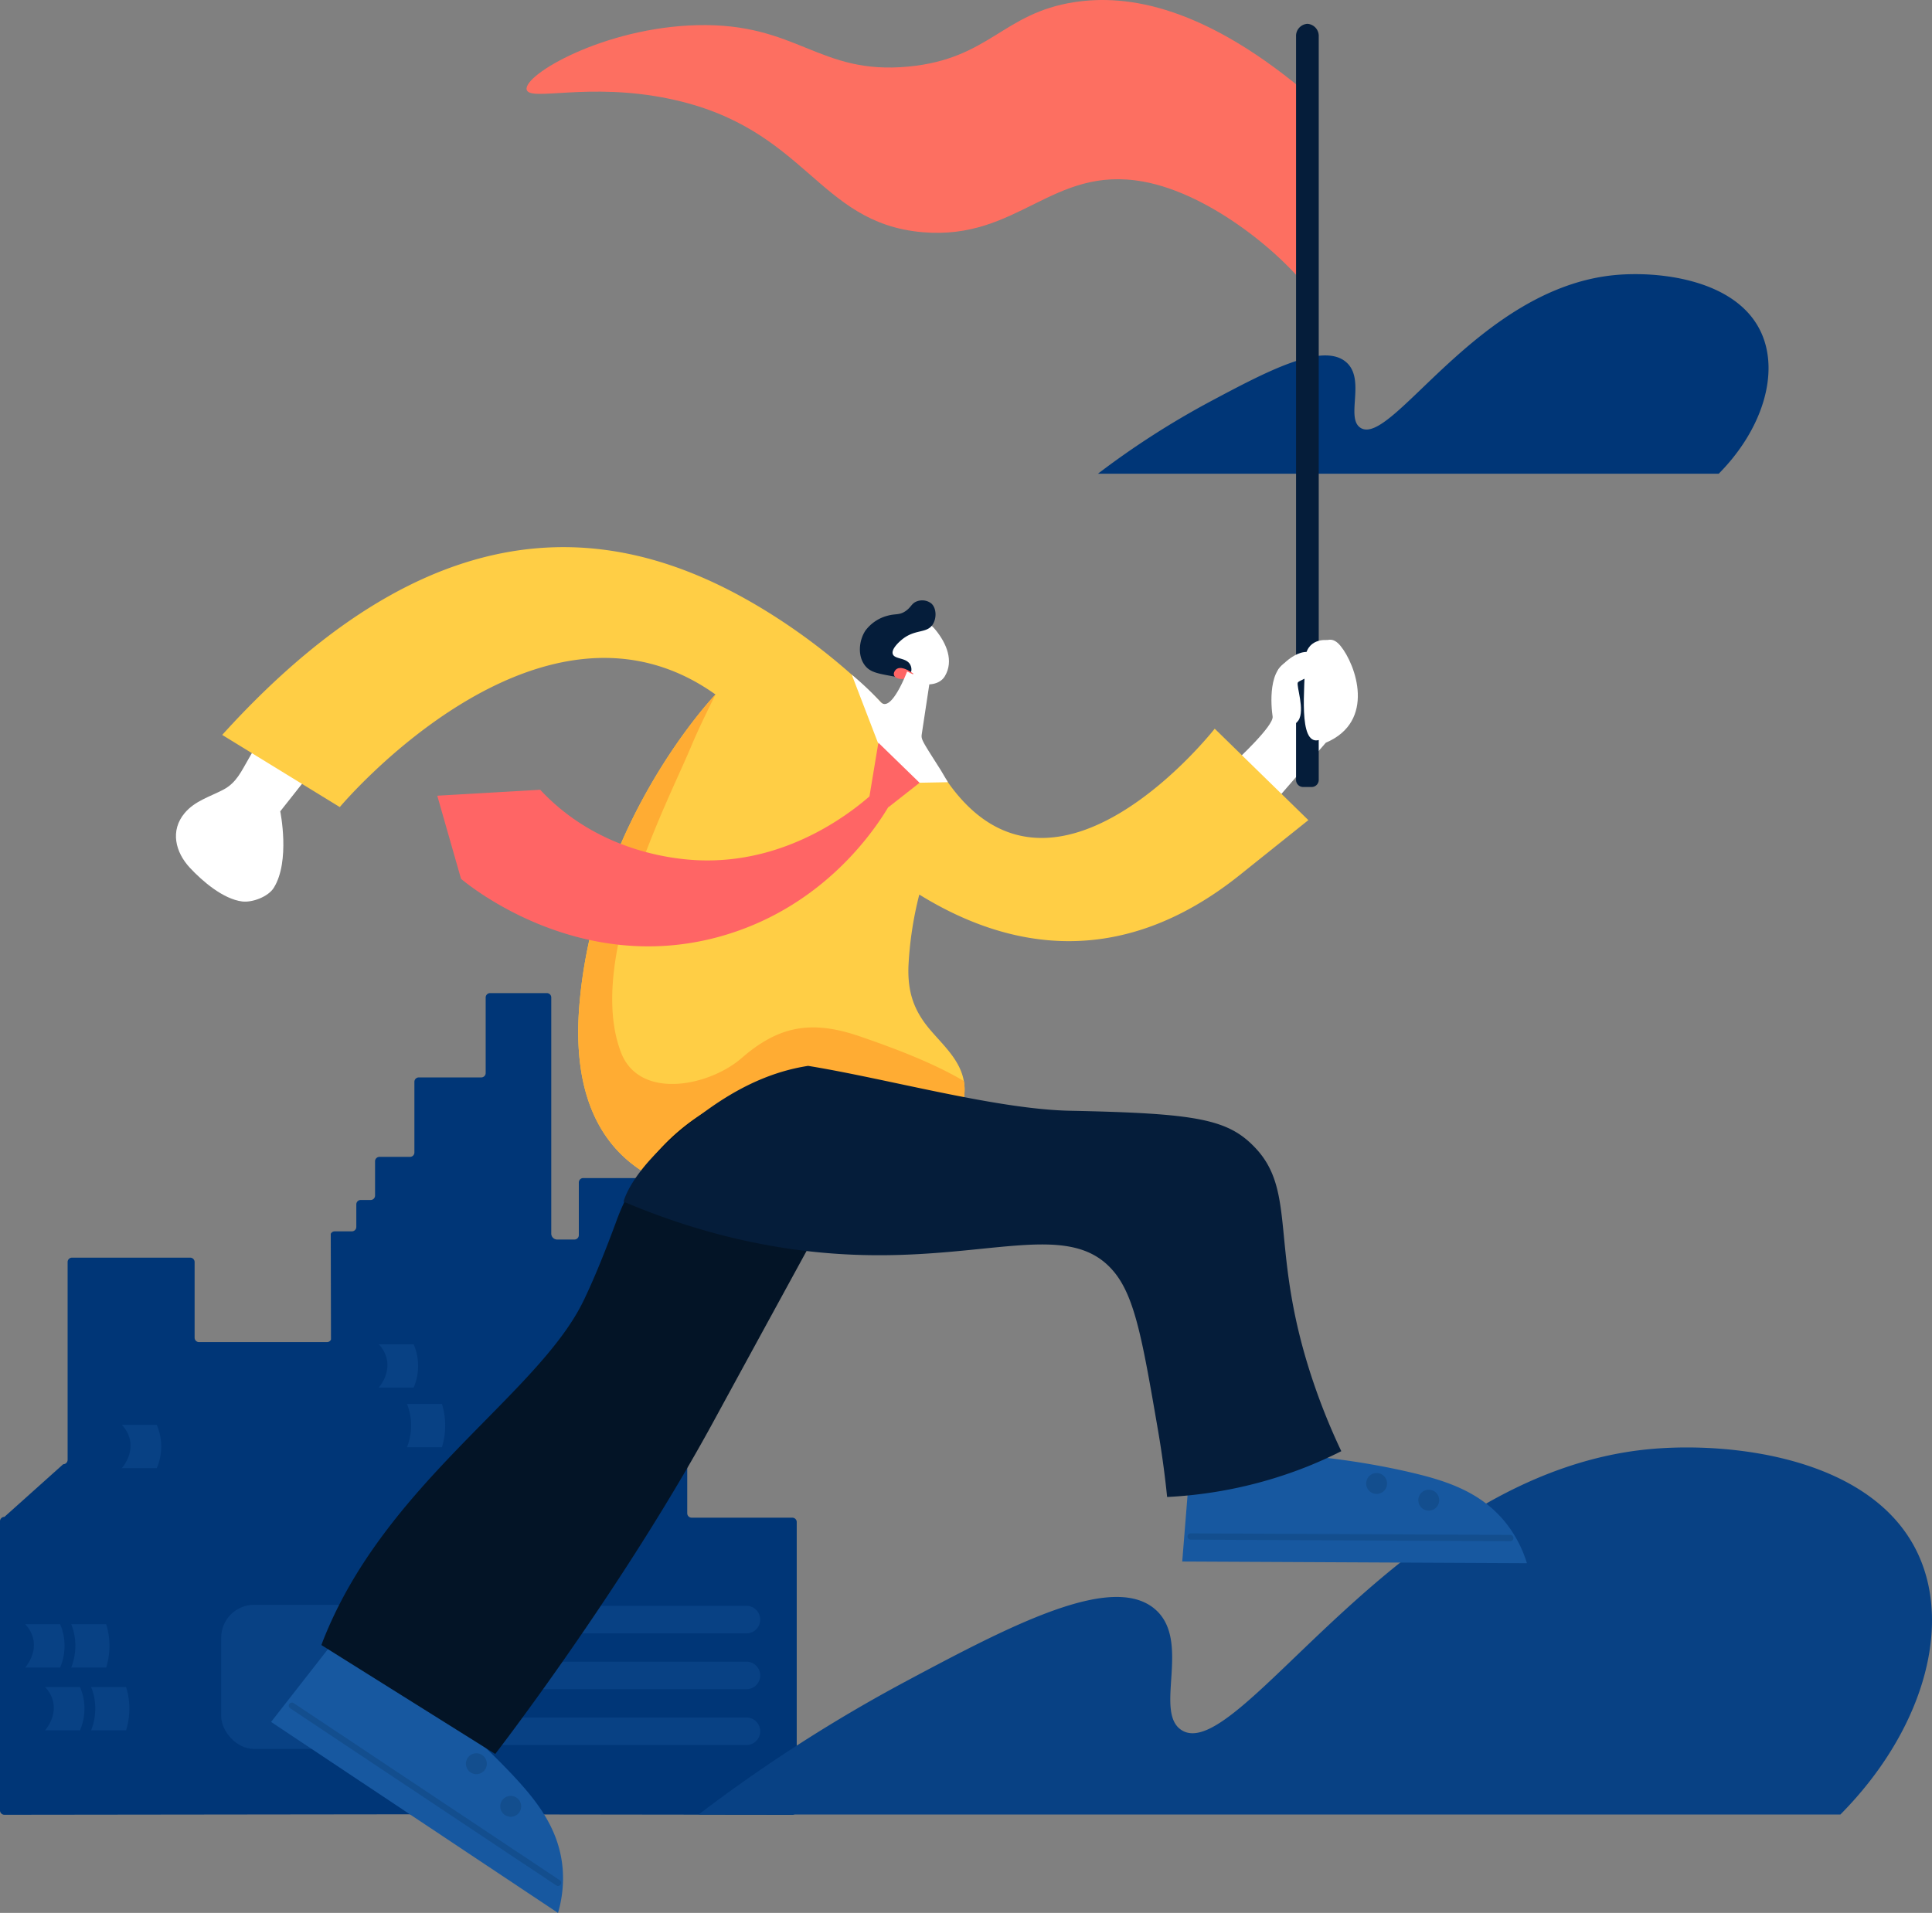 <svg xmlns="http://www.w3.org/2000/svg" width="201.234mm" height="199.294mm" viewBox="0 0 570.427 564.928">
  <rect x="0" y="0" width="570.427" height="564.928" fill="#808080" stroke="none"/>
  <path d="M511.462,155.652c12.928-13.044,18-29.73,12.522-41.7C516.809,98.267,493.849,95.731,480.7,97c-40.35,3.883-65.887,51.033-75.024,45.086-4.514-2.938,1.732-14.444-4.328-19.477-6.923-5.75-23.034,2.658-39.676,11.542a247.365,247.365,0,0,0-33.5,21.5Z" transform="translate(-4.003 -15.755)" fill="#003677"/>
  <g>
    <path d="M5.308,463.723l17.357-15.552a1.3,1.3,0,0,0,1.3-1.3v-58.4a1.3,1.3,0,0,1,1.3-1.305H60.162a1.3,1.3,0,0,1,1.3,1.305V410.8a1.3,1.3,0,0,0,1.3,1.305h37.791a1.3,1.3,0,0,0,1.175-.737l-.069-31.233a1.3,1.3,0,0,1,1.174-.736h5.071a1.305,1.305,0,0,0,1.3-1.305V371.44a1.3,1.3,0,0,1,1.305-1.305h2.924a1.3,1.3,0,0,0,1.305-1.305V358.712a1.3,1.3,0,0,1,1.305-1.305h9.011a1.3,1.3,0,0,0,1.3-1.305V335.247a1.3,1.3,0,0,1,1.305-1.305H146.1a1.3,1.3,0,0,0,1.3-1.305V310.344a1.3,1.3,0,0,1,1.305-1.305h16.759a1.3,1.3,0,0,1,1.3,1.305v69.723a1.748,1.748,0,0,0,1.747,1.748h5.087a1.3,1.3,0,0,0,1.305-1.305V364.969a1.3,1.3,0,0,1,1.305-1.305h29.4a1.3,1.3,0,0,1,1.305,1.305v97.685a1.3,1.3,0,0,0,1.3,1.305h29.728a1.3,1.3,0,0,1,1.3,1.305V550.4a1.3,1.3,0,0,1-1.306,1.3l-113.87-.142-118.77.142A1.305,1.305,0,0,1,4,550.4V465.027A1.3,1.3,0,0,1,5.308,463.723Z" transform="translate(-4.003 -15.755)" fill="#003677"/>
    <rect x="69.304" y="489.69" width="60.883" height="42.557" rx="9.716" transform="translate(195.488 1006.183) rotate(180)" fill="#084184"/>
    <path d="M150.026,498.124H224.46a4.063,4.063,0,0,0,0-8.125H150.026a4.063,4.063,0,0,0,0,8.125Z" transform="translate(-4.003 -15.755)" fill="#084184"/>
    <path d="M150.026,514.61H224.46a4.063,4.063,0,0,0,0-8.125H150.026a4.063,4.063,0,0,0,0,8.125Z" transform="translate(-4.003 -15.755)" fill="#084184"/>
    <path d="M150.026,531.1H224.46a4.063,4.063,0,0,0,0-8.125H150.026a4.063,4.063,0,0,0,0,8.125Z" transform="translate(-4.003 -15.755)" fill="#084184"/>
    <path d="M124.16,443.155h10.323a21.89,21.89,0,0,0,.894-8.145,21.561,21.561,0,0,0-.894-4.637H124.16a17.148,17.148,0,0,1,1.119,4.431A17.593,17.593,0,0,1,124.16,443.155Z" transform="translate(-4.003 -15.755)" fill="#084184"/>
    <path d="M115.813,425.535h10.324a16.257,16.257,0,0,0,0-12.782H115.813a9.055,9.055,0,0,1,2.356,4.225C119.228,421.489,116.191,425.1,115.813,425.535Z" transform="translate(-4.003 -15.755)" fill="#084184"/>
    <path d="M39.967,449.337H50.291a16.269,16.269,0,0,0,0-12.782H39.967a9.083,9.083,0,0,1,2.356,4.225C43.381,445.291,40.344,448.9,39.967,449.337Z" transform="translate(-4.003 -15.755)" fill="#084184"/>
    <path d="M25.033,508.205H35.357a21.908,21.908,0,0,0,.894-8.145,21.573,21.573,0,0,0-.894-4.637H25.033a17.1,17.1,0,0,1,1.12,4.431A17.579,17.579,0,0,1,25.033,508.205Z" transform="translate(-4.003 -15.755)" fill="#084184"/>
    <path d="M11.432,508.205H21.756a16.257,16.257,0,0,0,0-12.782H11.432a9.069,9.069,0,0,1,2.356,4.225C14.846,504.159,11.809,507.771,11.432,508.205Z" transform="translate(-4.003 -15.755)" fill="#084184"/>
    <path d="M30.907,526.752H41.231a21.89,21.89,0,0,0,.893-8.145,21.639,21.639,0,0,0-.893-4.637H30.907a17.159,17.159,0,0,1,1.119,4.431A17.593,17.593,0,0,1,30.907,526.752Z" transform="translate(-4.003 -15.755)" fill="#084184"/>
    <path d="M17.306,526.752H27.629a16.257,16.257,0,0,0,0-12.782H17.306a9.074,9.074,0,0,1,2.355,4.225C20.72,522.706,17.683,526.318,17.306,526.752Z" transform="translate(-4.003 -15.755)" fill="#084184"/>
  </g>
  <path d="M547.383,551.62c23.778-23.99,33.107-54.681,23.032-76.7-13.2-28.843-55.426-33.507-79.61-31.18-74.215,7.142-121.184,93.863-137.989,82.926-8.3-5.4,3.185-26.567-7.96-35.824-12.734-10.576-42.367,4.889-72.975,21.229a455.043,455.043,0,0,0-61.615,39.552Z" transform="translate(-4.003 -15.755)" fill="#084184"/>
  <g>
    <path d="M368.835,240.535s11.327-10.44,10.91-13.185-1.646-15.04,5.446-16.487,10.132-9.843,14.619-4.342,10.533,22.262-4.359,28.572l-17.642,20.351Z" transform="translate(-4.003 -15.755)" fill="#fff"/>
    <g>
      <path d="M391.8,44.924c-31.91-27.6-55.09-30.94-70.641-28.528-21.164,3.281-24.972,16.71-48.906,19.018-26.6,2.566-32.664-12.981-62.49-12.226-27.49.7-51.214,14.634-50.264,19.019.794,3.664,18.182-2.273,42.113,2.717,40.641,8.474,43.557,36.662,74.717,39.4,28.375,2.489,38.231-19.81,65.207-14.944,20.122,3.63,42.123,22.094,50.242,33.812C391.775,103.188,389.08,63.49,391.8,44.924Z" transform="translate(-4.003 -15.755)" fill="#fd6f61"/>
      <path d="M390.013,22.793a3.578,3.578,0,0,0-3.348,3.771V246.086a2.086,2.086,0,0,0,2.085,2.086h2.524a2.086,2.086,0,0,0,2.086-2.086V26.564A3.578,3.578,0,0,0,390.013,22.793Z" transform="translate(-4.003 -15.755)" fill="#051d3a"/>
    </g>
    <path d="M81.376,232.522c-1.249,2.5-2.583,4.958-3.994,7.365-2.093,3.571-3.546,7.006-7.365,9.034-4.009,2.129-8.421,3.312-11.462,6.911-4.409,5.218-2.752,11.624,1.507,16.193,3.727,4,9.825,9.237,15.436,9.952,2.96.377,7.674-1.37,9.335-4.026,4.937-7.9,1.913-22.591,1.913-22.591l22.961-29.05Z" transform="translate(-4.003 -15.755)" fill="#fff"/>
    <path d="M273.545,198.379s3.627-.4,6.774,3.509,5.357,9.06,2.648,13.573-11.822,2.187-16.292-2.428S273.545,198.379,273.545,198.379Z" transform="translate(-4.003 -15.755)" fill="#fff"/>
    <path d="M267.35,215.431c-4.272-.785-6.408-1.177-7.922-3.085-2.327-2.935-1.784-7.5.062-10.317a11.875,11.875,0,0,1,6.564-4.437c2.369-.661,3.379-.12,5.181-1.276,1.834-1.176,1.85-2.418,3.563-3a4.383,4.383,0,0,1,4.2.673c1.541,1.409,1.581,4.4.362,6.23-1.818,2.725-5.334,1.19-9.269,4.591-.483.417-3.038,2.618-2.479,4.137.578,1.57,4.025.938,5.154,3.138a2.9,2.9,0,0,1-.14,2.954C271.7,216.205,269.576,215.84,267.35,215.431Z" transform="translate(-4.003 -15.755)" fill="#051d3a"/>
    <path d="M273.715,214.725s-4.026-3.174-5.509-.853S271,217.461,273.715,214.725Z" transform="translate(-4.003 -15.755)" fill="#ff6565"/>
    <path d="M390.3,257.956S372.748,272,370.052,274.163c-35.765,28.612-69.136,21.545-94.625,5.775a105.769,105.769,0,0,0-3.209,21.356c-.211,7.375,1.529,12.772,6.272,18.412,3.906,4.646,8.974,9.017,10.087,15.305a.023.023,0,0,1,0,.017c2.026,11.5-10.075,19.146-18.7,23.576-11.092,5.7-23.361,8.855-35.711,10.27-23.409,2.691-63.749-2.328-59.065-56.715,4.635-53.89,39.524-90.643,40.146-91.292,0,0,0-.01.01-.01-52-37.094-110.929,33.247-110.929,33.247L69.608,232.791c68.217-75.322,124.452-60.406,165.019-33.771a183.99,183.99,0,0,1,48.526,46.747,2.611,2.611,0,0,1,.718,1c31.475,44.689,78.78-15.819,78.78-15.819Z" transform="translate(-4.003 -15.755)" fill="#ffce45"/>
    <path d="M281.812,243.267c-5.729-9.037-5.9-9.12-5.633-10.855l2.29-15.11-6.639-3.246s-4.7,12.545-7.867,8.971a87.474,87.474,0,0,0-8.467-8.012l12.2,31.765a.416.416,0,0,0,.416.272l15.761-.293Z" transform="translate(-4.003 -15.755)" fill="#fff"/>
    <path d="M269.879,358.6c-11.092,5.7-23.361,8.855-35.711,10.27-23.409,2.691-63.749-2.328-59.065-56.715,4.635-53.89,39.524-90.643,40.146-91.292,0,0,0-.01.01-.01-2.517,5.083-5.051,10.216-7.244,15.456-6.78,16.2-31.178,62.847-20.654,90.271,5.4,14.062,25.862,10.129,35.7,1.577,10.945-9.514,20.664-11.2,34.824-6.337,11.637,4,22.291,8.206,30.692,13.187a.023.023,0,0,1,0,.017C290.608,346.524,278.507,354.174,269.879,358.6Z" transform="translate(-4.003 -15.755)" fill="#ffac33"/>
    <g>
      <path d="M264.256,247.655c-3.185,3.233-24.616,23.967-55.309,22.086-7.2-.442-24.117-2.716-39.016-14.759a62.651,62.651,0,0,1-6.429-5.991l-30.394,1.753,7.014,24.55c3.029,2.527,34.873,28.177,75.693,17.242,33.815-9.058,49.265-36.067,51.875-40.915C266.57,250.355,265.376,248.922,264.256,247.655Z" transform="translate(-4.003 -15.755)" fill="#ff6565"/>
      <polygon points="259.34 219.339 256.71 235.172 262.362 238.351 271.508 231.174 259.34 219.339" fill="#ff6565"/>
    </g>
    <path d="M104.217,498.442c11.923,7.7,33.141,22.393,51,41.365,7.16,7.605,13.906,16.029,14.9,27.7a36.327,36.327,0,0,1-1.36,13.173l-84.713-56.4Z" transform="translate(-4.003 -15.755)" fill="#1758a0"/>
    <path d="M89.691,520.262l78.552,52.3a.925.925,0,1,0,1.025-1.54l-78.552-52.3a.925.925,0,1,0-1.025,1.54Z" transform="translate(-4.003 -15.755)" fill="#134e8e"/>
    <path d="M152.229,547.5a3.084,3.084,0,1,0,4.276-.858A3.084,3.084,0,0,0,152.229,547.5Z" transform="translate(-4.003 -15.755)" fill="#134e8e"/>
    <path d="M142.084,534.91a3.084,3.084,0,1,0,4.276-.858A3.084,3.084,0,0,0,142.084,534.91Z" transform="translate(-4.003 -15.755)" fill="#134e8e"/>
    <path d="M266.9,338.465a63.175,63.175,0,0,0-80.819,37.657c-3.2,8.719-6.523,16.99-9.737,23.669-13.44,27.923-58.989,54.125-77.149,100.964l-.3.818,51.334,32.166s37.091-48,64.292-97.917,53.052-97.112,53.052-97.112Z" transform="translate(-4.003 -15.755)" fill="#031426"/>
    <path d="M448.716,465.646c-7.253-9.2-17.52-12.524-27.684-14.935-25.355-6.015-51.159-6.614-65.349-6.48q-1.311,16.338-2.623,32.677l101.767.487A36.337,36.337,0,0,0,448.716,465.646Z" transform="translate(-4.003 -15.755)" fill="#1758a0"/>
    <g>
      <path d="M449.933,469.045l-94.366-.452a.925.925,0,1,0-.009,1.85l94.366.452a.925.925,0,1,0,.009-1.85Z" transform="translate(-4.003 -15.755)" fill="#134e8e"/>
      <path d="M422.764,458.777a3.084,3.084,0,1,0,3.1-3.069A3.084,3.084,0,0,0,422.764,458.777Z" transform="translate(-4.003 -15.755)" fill="#134e8e"/>
      <path d="M407.368,453.849a3.084,3.084,0,1,0,3.1-3.069A3.085,3.085,0,0,0,407.368,453.849Z" transform="translate(-4.003 -15.755)" fill="#134e8e"/>
    </g>
    <path d="M242.608,330.529c23.619,3.85,55.578,12.813,77.31,13.256,37.521.764,46.694,2.433,54.765,11.009,12.5,13.285,3.89,30.237,17.133,69.271a188.535,188.535,0,0,0,8.207,20.255c-3.11,1.574-6.445,3.1-10.01,4.529a129.177,129.177,0,0,1-41.415,9c-.462-4.545-1.274-11.459-2.714-19.826-4.492-26.1-6.738-39.154-12.982-46.679-13.09-15.774-37.268-3.234-77.854-5.086-16.58-.757-39.7-4.06-66.956-15.639,1.734-5.6,7-11.894,11.614-16.178C211.848,343.169,225.637,333.148,242.608,330.529Z" transform="translate(-4.003 -15.755)" fill="#051d3a"/>
    <path d="M395.892,204.792s-6.576-.877-6.576,6.4-2.132,24.7,4.044,23.122S399.862,211.313,395.892,204.792Z" transform="translate(-4.003 -15.755)" fill="#fff"/>
    <path d="M381.388,213.513s6.394-8.149,11.619-4.1-5.276,6.947-5.809,7.888,2.191,8.178.164,11.218S379.757,229.914,381.388,213.513Z" transform="translate(-4.003 -15.755)" fill="#fff"/>
  </g>
</svg>
